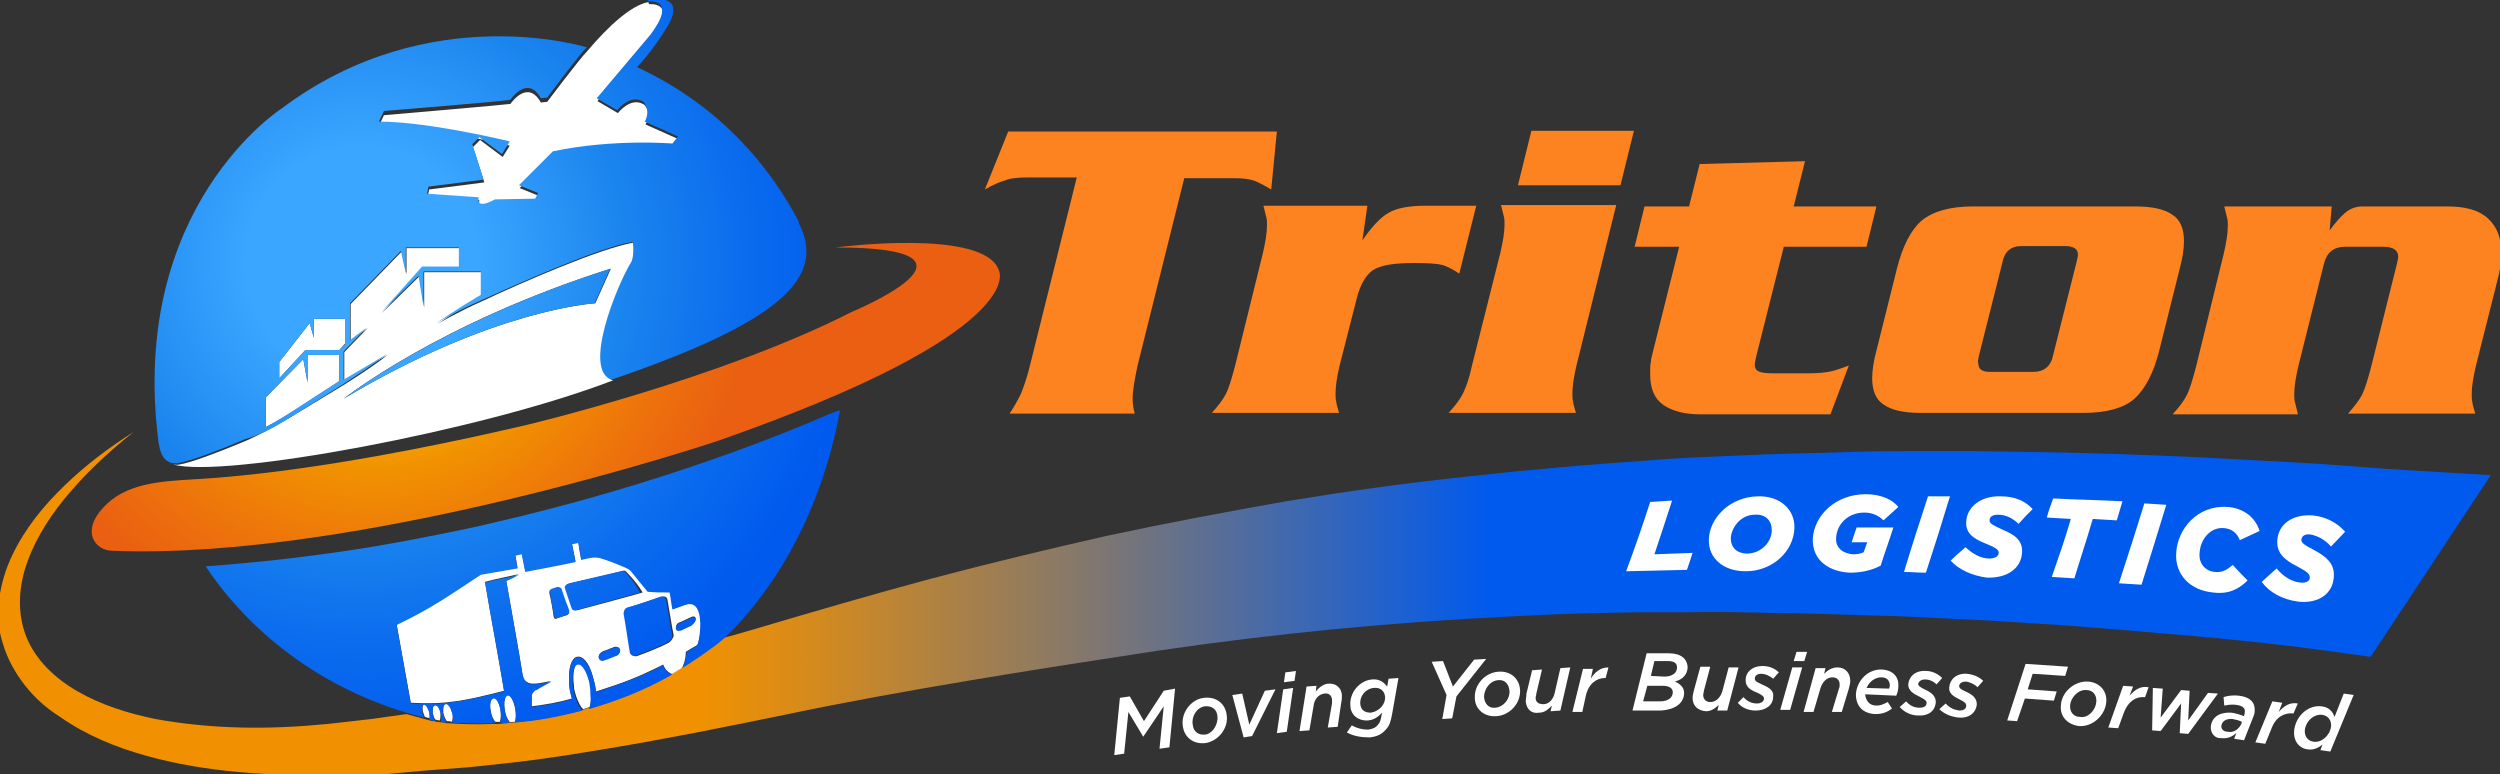 <?xml version="1.0" encoding="utf-8"?>
<!-- Generator: Adobe Illustrator 22.1.0, SVG Export Plug-In . SVG Version: 6.00 Build 0)  -->
<svg version="1.1" id="Layer_11" xmlns="http://www.w3.org/2000/svg" xmlns:xlink="http://www.w3.org/1999/xlink" x="0px" y="0px"
	 viewBox="0 0 353.6 109.5" style="enable-background:new 0 0 353.6 109.5;" xml:space="preserve">
<rect x="0" y="0" width="353.6" height="109.5" fill="#333333" stroke="none"/>
<style type="text/css">
	.st0{display:none;fill:#231F20;}
	.st1{fill:url(#SVGID_1_);}
	.st2{fill:#FD8320;}
	.st3{fill:#FFFFFF;}
	.st4{fill:url(#SVGID_2_);}
	.st5{fill:url(#SVGID_3_);}
	.st6{fill:url(#SVGID_4_);}
	.st7{fill:url(#SVGID_5_);}
	.st8{fill:url(#SVGID_6_);}
	.st9{fill:url(#SVGID_7_);}
	.st10{fill:url(#SVGID_8_);}
	.st11{fill:url(#SVGID_9_);}
	.st12{fill:url(#SVGID_10_);}
</style>
<rect x="-115.6" y="-99.3" class="st0" width="584.8" height="308"/>
<g id="_x32_-CLR-gradient_1_">
	<g>
		<g>
			<radialGradient id="SVGID_1_" cx="53.058" cy="37.153" r="54.053" gradientUnits="userSpaceOnUse">
				<stop  offset="0.234" style="stop-color:#FDCA01"/>
				<stop  offset="0.274" style="stop-color:#FBC201"/>
				<stop  offset="0.544" style="stop-color:#F19101"/>
				<stop  offset="0.809" style="stop-color:#ED710C"/>
				<stop  offset="1" style="stop-color:#EA5F12"/>
			</radialGradient>
			<path class="st1" d="M141.3,38.3c-1.9-6.1-23.1-3.3-23.1-3.3c24.3,0,2.3,9.1,2.3,9.1c-18.6,9.5-46,16-46,16
				c-24.4,5.7-39.6,7.3-47.2,7.7c-4.9,0.3-9.6,0.6-12.7,4c-3.2,3.4-1.1,6.1,1.3,6.1c35,1.4,85.5-15.5,85.5-15.5
				C145.8,46.9,141.3,38.3,141.3,38.3z"/>
		</g>
		<g>
			<path class="st2" d="M145.4,25.1h6.9l-6.6,26.5c-0.4,1.7-0.9,3.1-1.3,4.1c-0.5,1-1,1.9-1.6,2.8h17.7c-0.2-0.7-0.3-1.5-0.3-2.1
				c0-1.2,0.3-2.8,0.7-4.7l6.6-26.5h6.9c1.3,0,2.3,0.1,3.1,0.4c0.7,0.3,1.5,0.7,2.3,1.2l0.8-8.2h-38l-3.3,8.2
				c1.2-0.7,2.2-1.1,2.9-1.3C142.9,25.2,144,25.1,145.4,25.1z"/>
			<path class="st2" d="M174.7,51.7c-0.5,1.9-0.9,3.2-1.3,4c-0.4,0.8-1.1,1.7-2,2.7h18c-0.2-0.7-0.4-1.3-0.4-1.6
				c-0.1-0.3-0.1-0.7-0.1-1.2c0-1,0.2-2.3,0.6-4l2.4-9.4c0.5-2,1.3-3.3,2.3-4c1.1-0.7,3-1,5.8-1c2.1,0,3.4,0.1,4.1,0.3
				c0.6,0.2,1.4,0.6,2.3,1.2l2.4-9.6h-7.2c-2.2,0-4,0.3-5.2,1c-1.2,0.7-2.4,2-3.7,3.9l0.7-4.9h-14.7c0.2,0.7,0.3,1.3,0.4,1.6
				c0.1,0.3,0.1,0.7,0.1,1.2c0,1-0.2,2.3-0.6,4L174.7,51.7z"/>
			<path class="st2" d="M208.2,51.7c-0.4,1.9-0.9,3.2-1.3,4c-0.4,0.8-1.1,1.7-2,2.7h18c-0.2-0.7-0.4-1.3-0.4-1.6
				c-0.1-0.3-0.1-0.7-0.1-1.2c0-1,0.2-2.3,0.6-4l5.6-22.6h-16.3c0.2,0.7,0.3,1.3,0.4,1.6c0.1,0.3,0.1,0.7,0.1,1.2c0,1-0.2,2.3-0.6,4
				L208.2,51.7z"/>
			<polygon class="st2" points="231.1,18.5 216.6,18.5 214.7,26.2 229.2,26.2 			"/>
			<path class="st2" d="M233.9,49.3c-0.2,0.9-0.4,1.5-0.4,1.9c-0.1,0.4-0.1,0.9-0.1,1.7c0,2.1,0.6,3.5,1.9,4.4
				c1.2,0.8,2.9,1.3,5.1,1.3h18.5l2.6-6.9c-0.8,0.3-1.6,0.6-2.4,0.8c-0.9,0.2-1.9,0.3-3.2,0.3h-5.2c-1,0-1.7-0.1-2-0.3
				c-0.4-0.2-0.5-0.5-0.5-0.9c0-0.3,0.1-0.7,0.2-1.2l3.9-15.5h11.7l1.4-5.7h-11.7l1.6-6.4l-14.9,0.4l-1.5,6h-6.3l-1.4,5.7h6.3
				L233.9,49.3z"/>
			<path class="st2" d="M264.8,53.5c0,1.7,0.5,3,1.6,3.7c1.1,0.8,2.8,1.2,5.3,1.2h23c3.3,0,5.7-0.7,7.2-2c1.5-1.4,2.7-3.6,3.5-6.8
				l2.9-11.6c0.4-1.5,0.6-2.8,0.6-3.9c0-1.7-0.5-3-1.6-3.7c-1.1-0.8-2.8-1.2-5.3-1.2h-23c-3.2,0-5.6,0.7-7.2,2
				c-1.5,1.3-2.7,3.6-3.5,6.8l-2.9,11.6C265,51.1,264.8,52.4,264.8,53.5z M279.9,50.3l3.3-13.1c0.3-1.6,1.2-2.4,2.7-2.4h6.1
				c1.3,0,1.9,0.4,1.9,1.2c0,0.3-0.1,0.7-0.2,1.1l-3.3,13.1c-0.3,1.6-1.3,2.4-2.8,2.4h-6.1c-1.2,0-1.7-0.4-1.7-1.3
				C279.7,51.2,279.8,50.8,279.9,50.3z"/>
			<path class="st2" d="M325,58.5c-0.2-0.7-0.3-1.3-0.4-1.6c-0.1-0.3-0.1-0.7-0.1-1.2c0-1,0.2-2.3,0.6-4l3.6-14.4
				c0.4-1.6,1.4-2.4,3-2.4h5.4c1.4,0,2.1,0.5,2.1,1.4c0,0.3-0.1,0.6-0.2,1.1l-3.6,14.4c-0.5,1.9-0.9,3.2-1.3,4
				c-0.4,0.8-1.1,1.7-2,2.7h18c-0.2-0.7-0.4-1.3-0.4-1.6c-0.1-0.3-0.1-0.7-0.1-1.2c0-1,0.2-2.3,0.6-4l3-11.9
				c0.4-1.5,0.6-2.8,0.6-3.9c0-2.2-0.6-3.8-1.9-5c-1.3-1.2-3.2-1.7-5.8-1.7h-11.9c-1,0-1.8,0.3-2.5,0.9c-0.7,0.6-1.4,1.4-2.2,2.5
				l0.3-3.4h-15.2c0.2,0.7,0.3,1.3,0.4,1.6c0.1,0.3,0.1,0.7,0.1,1.2c0,1-0.2,2.3-0.6,4l-3.9,15.9c-0.5,1.9-0.9,3.2-1.3,4
				c-0.4,0.8-1.1,1.7-2,2.7H325z"/>
		</g>
		<g>
			<path class="st3" d="M158.4,98.7l1.4-0.2l2,3.5l2.8-4.3l1.6-0.3l-0.8,8.3l-1.4,0.2l0.6-6l-2.9,4.3l0,0l-2.1-3.5l-0.6,5.9
				l-1.4,0.2L158.4,98.7z"/>
			<path class="st3" d="M167.3,102.7c-0.3-1.8,1.1-3.8,3-4c1.7-0.2,3,0.8,3.2,2.4c0.3,1.8-1.1,3.7-3,4
				C168.8,105.3,167.5,104.3,167.3,102.7z M172.2,101.3c-0.1-1-0.8-1.5-1.8-1.4c-1.2,0.2-1.9,1.5-1.7,2.6c0.1,1,0.8,1.5,1.8,1.4
				C171.6,103.7,172.3,102.4,172.2,101.3z"/>
			<path class="st3" d="M174.3,98.3l1.4-0.2l1,4.4l2.2-4.8l1.5-0.2l-3.3,6.6l-1.2,0.2L174.3,98.3z"/>
			<path class="st3" d="M181.5,97.5l1.4-0.2l-0.9,6.2l-1.4,0.2L181.5,97.5z M181.8,95.1l1.5-0.2l-0.2,1.4l-1.5,0.2L181.8,95.1z"/>
			<path class="st3" d="M184.8,97.1l1.4-0.1l-0.1,0.8c0.4-0.5,1-1,1.7-1.1c1.1-0.1,1.9,0.5,2,1.6c0,0.3,0,0.7-0.1,1.1l-0.5,3.4
				l-1.4,0.1l0.6-3.4c0-0.2,0-0.4,0-0.6c-0.1-0.6-0.5-0.9-1.1-0.8c-0.8,0.1-1.4,0.8-1.5,1.7l-0.6,3.5l-1.4,0.1L184.8,97.1z"/>
			<path class="st3" d="M190.5,103.6l0.7-1c0.7,0.4,1.5,0.6,2.3,0.6c0.7-0.1,1.1-0.3,1.4-0.7c0.3-0.3,0.4-0.7,0.5-1.3l0.1-0.4
				c-0.6,0.6-1.1,1-2,1.1c-1.2,0.1-2.4-0.6-2.5-2c-0.2-2,1.4-3.7,3.1-3.8c1.1-0.1,1.7,0.5,2.1,1l0.2-1.1l1.4-0.1l-0.9,5.1
				c-0.2,1.1-0.4,1.7-0.9,2.2c-0.5,0.6-1.2,1-2.3,1.1C192.5,104.3,191.4,104.1,190.5,103.6z M195.9,98.5c-0.1-0.8-0.7-1.3-1.6-1.2
				c-1.1,0.1-2,1.1-1.9,2.3c0.1,0.9,0.7,1.2,1.5,1.2C195.1,100.6,196,99.6,195.9,98.5z"/>
			<path class="st3" d="M204.6,98.3l-2.1-4.7l1.6-0.1l1.4,3.6l3-3.8l1.7-0.1l-4.2,5.3l-0.6,3.1l-1.4,0.1L204.6,98.3z"/>
			<path class="st3" d="M208.6,98.7c-0.1-1.8,1.4-3.6,3.4-3.7c1.7-0.1,2.9,1,3,2.6c0.1,1.8-1.4,3.6-3.4,3.7
				C209.8,101.4,208.6,100.2,208.6,98.7z M213.5,97.7c-0.1-1-0.7-1.6-1.6-1.5c-1.2,0.1-2,1.3-2,2.4c0.1,1,0.7,1.6,1.6,1.5
				C212.7,100,213.6,98.8,213.5,97.7z"/>
			<path class="st3" d="M215.8,99.2c0-0.3,0.1-0.7,0.1-1.1l0.8-3.3l1.4-0.1l-0.8,3.4c0,0.2-0.1,0.4-0.1,0.6c0,0.6,0.4,0.9,1.1,0.9
				c0.8,0,1.4-0.7,1.6-1.6l0.8-3.5l1.4-0.1l-1.4,6.1l-1.4,0.1l0.2-0.8c-0.5,0.5-1,1-1.8,1C216.6,101,215.9,100.3,215.8,99.2z"/>
			<path class="st3" d="M223.9,94.6l1.4,0l-0.3,1.4c0.6-1,1.4-1.6,2.5-1.6l-0.4,1.5l-0.1,0c-1.2,0-2.3,0.8-2.7,2.5l-0.5,2.3l-1.4,0
				L223.9,94.6z"/>
			<path class="st3" d="M232.9,92.4l3.1,0c1.8,0,2.6,0.8,2.7,1.9c0,1.1-0.7,1.8-1.8,2.1c0.7,0.3,1.3,0.8,1.3,1.6
				c0,1.4-1.2,2.4-3.4,2.5l-3.9,0L232.9,92.4z M234.8,99.2c1.1,0,1.8-0.5,1.8-1.3c0-0.6-0.6-0.9-1.4-0.9l-2.2,0l-0.6,2.2L234.8,99.2
				z M235.4,95.7c1.1,0,1.8-0.5,1.8-1.3c0-0.6-0.4-0.9-1.3-0.9l-1.9,0l-0.5,2.1L235.4,95.7z"/>
			<path class="st3" d="M239.4,98.7c0-0.3,0.1-0.7,0.2-1.1l0.9-3.3l1.4,0l-0.9,3.4c0,0.2-0.1,0.4-0.1,0.6c0,0.6,0.4,1,1,1
				c0.8,0,1.4-0.6,1.7-1.5l0.9-3.4l1.4,0l-1.6,6.1l-1.4,0l0.2-0.8c-0.5,0.5-1.1,0.9-1.8,0.9C240.1,100.5,239.4,99.8,239.4,98.7z"/>
			<path class="st3" d="M245.8,99.4l0.8-0.8c0.6,0.7,1.3,0.9,1.9,0.9c0.6,0,1-0.3,1-0.7c0-0.3-0.3-0.5-0.9-0.8
				c-1-0.4-1.7-0.8-1.7-1.8c0-1.1,0.9-2,2.4-2c1,0,1.8,0.4,2.3,0.9l-0.8,0.9c-0.5-0.4-1.1-0.7-1.7-0.7c-0.6,0-0.9,0.3-0.9,0.7
				c0,0.3,0.3,0.5,1,0.8c0.9,0.4,1.7,0.8,1.6,1.7c0,1.3-1.1,2-2.5,2C247.5,100.5,246.4,100.2,245.8,99.4z"/>
			<path class="st3" d="M253.5,94.4l1.4,0l-1.7,6l-1.4,0L253.5,94.4z M254.1,92.2l1.5,0l-0.4,1.3l-1.5,0L254.1,92.2z"/>
			<path class="st3" d="M256.8,94.5l1.4,0l-0.2,0.8c0.5-0.5,1.1-0.9,1.9-0.9c1.1,0,1.8,0.8,1.8,1.9c0,0.3-0.1,0.7-0.2,1.1l-1,3.3
				l-1.4,0l1-3.3c0.1-0.2,0.1-0.4,0.1-0.6c0-0.6-0.4-1-1-1c-0.8,0-1.4,0.6-1.7,1.5l-1,3.4l-1.4,0L256.8,94.5z"/>
			<path class="st3" d="M265.4,99.8c0.6,0,1-0.2,1.6-0.5l0.6,0.9c-0.6,0.5-1.3,0.8-2.4,0.8c-1.7-0.1-2.7-1.1-2.7-2.8
				c0.1-1.8,1.6-3.6,3.7-3.5c1.6,0.1,2.4,1.1,2.3,2.4c0,0.4-0.1,0.9-0.3,1.3l-4.4-0.2C263.9,99.1,264.4,99.8,265.4,99.8z
				 M267.2,97.4c0-0.1,0.1-0.3,0.1-0.4c0-0.6-0.3-1.2-1.2-1.2c-0.9,0-1.7,0.6-2.1,1.5L267.2,97.4z"/>
			<path class="st3" d="M268.7,100l0.9-0.8c0.6,0.7,1.3,0.9,1.9,0.9c0.6,0,1-0.2,1-0.7c0-0.3-0.3-0.5-0.9-0.8
				c-1-0.5-1.7-0.9-1.7-1.8c0.1-1.1,1-2,2.5-1.9c1,0,1.8,0.5,2.3,1l-0.8,0.9c-0.5-0.5-1.1-0.7-1.6-0.7c-0.6,0-0.9,0.3-1,0.6
				c0,0.3,0.3,0.5,0.9,0.8c0.9,0.4,1.6,0.9,1.6,1.8c-0.1,1.3-1.1,2-2.5,1.9C270.4,101.2,269.4,100.8,268.7,100z"/>
			<path class="st3" d="M274.3,100.3l0.9-0.8c0.6,0.7,1.3,0.9,1.9,1c0.6,0,1-0.2,1-0.7c0-0.3-0.2-0.5-0.8-0.8
				c-1-0.5-1.7-0.9-1.6-1.8c0.1-1.1,1-2,2.5-1.9c1,0.1,1.8,0.5,2.3,1l-0.8,0.9c-0.5-0.5-1.1-0.7-1.6-0.8c-0.6,0-0.9,0.2-1,0.6
				c0,0.3,0.2,0.5,0.9,0.8c0.9,0.4,1.6,0.9,1.6,1.8c-0.1,1.3-1.2,2-2.5,1.9C276,101.4,275,101,274.3,100.3z"/>
			<path class="st3" d="M286.5,93.9l6,0.4l-0.4,1.3l-4.6-0.3l-0.7,2.2l4.1,0.3l-0.4,1.3l-4.1-0.3l-1.1,3.2l-1.4-0.1L286.5,93.9z"/>
			<path class="st3" d="M291.5,99.7c0.1-1.8,1.9-3.4,3.8-3.3c1.7,0.1,2.8,1.4,2.6,3c-0.2,1.8-1.9,3.4-3.8,3.3
				C292.4,102.5,291.3,101.3,291.5,99.7z M296.5,99.3c0.1-1-0.5-1.7-1.4-1.7c-1.2-0.1-2.2,1.1-2.3,2.1c-0.1,1,0.5,1.7,1.4,1.7
				C295.4,101.6,296.4,100.4,296.5,99.3z"/>
			<path class="st3" d="M300.3,97l1.4,0.1l-0.5,1.3c0.8-0.9,1.6-1.4,2.7-1.2l-0.5,1.4l-0.1,0c-1.2-0.1-2.3,0.6-2.9,2.2l-0.8,2.2
				l-1.4-0.1L300.3,97z"/>
			<path class="st3" d="M304.5,97.3l1.4,0.1l-0.3,4.1l2.9-3.9l1.2,0.1l-0.2,4.2l2.8-3.9l1.4,0.1l-4.2,5.7l-1.2-0.1l0.2-4.2l-2.9,3.9
				l-1.2-0.1L304.5,97.3z"/>
			<path class="st3" d="M312.7,102.7c0.2-1.4,1.4-2,2.9-1.9c0.7,0.1,1.3,0.3,1.8,0.5l0-0.1c0.1-0.2,0.1-0.3,0.1-0.5
				c0.1-0.5-0.3-0.9-1.2-1c-0.6-0.1-1.2,0-1.7,0.1l-0.1-1.2c0.6-0.2,1.4-0.3,2.2-0.2c1.6,0.2,2.3,1,2.2,2.2c0,0.3-0.1,0.6-0.2,0.8
				l-1.3,3.3l-1.4-0.2l0.3-0.8c-0.6,0.5-1.2,0.8-2.1,0.7C313.3,104.5,312.6,103.7,312.7,102.7z M317,102.4l0.1-0.3
				c-0.4-0.2-0.8-0.3-1.3-0.4c-0.9-0.1-1.5,0.3-1.6,0.9c-0.1,0.5,0.3,0.9,0.9,0.9C315.9,103.7,316.7,103.1,317,102.4z"/>
			<path class="st3" d="M321.4,99.2l1.4,0.2l-0.5,1.3c0.8-0.9,1.6-1.4,2.7-1.2l-0.6,1.4l-0.1,0c-1.2-0.1-2.4,0.5-3,2.1l-0.9,2.2
				l-1.4-0.2L321.4,99.2z"/>
			<path class="st3" d="M324.5,103.2c0.3-2.1,2.1-3.5,3.8-3.3c1.1,0.1,1.6,0.7,1.9,1.5l1.3-3.3l1.4,0.2l-3.3,8l-1.4-0.2l0.3-0.8
				c-0.6,0.5-1.3,0.8-2,0.7C325.2,105.9,324.3,104.8,324.5,103.2z M329.7,102.8c0.1-0.9-0.4-1.6-1.3-1.7c-1.1-0.1-2.2,0.8-2.4,2.1
				c-0.1,0.9,0.4,1.6,1.2,1.7C328.3,105.1,329.5,104.1,329.7,102.8z"/>
		</g>
		<g>
			<linearGradient id="SVGID_2_" gradientUnits="userSpaceOnUse" x1="0" y1="85.218" x2="352.38" y2="85.218">
				<stop  offset="0.281" style="stop-color:#F19101"/>
				<stop  offset="0.327" style="stop-color:#D48A1E"/>
				<stop  offset="0.428" style="stop-color:#897967"/>
				<stop  offset="0.575" style="stop-color:#135EDB"/>
				<stop  offset="0.599" style="stop-color:#005AEE"/>
			</linearGradient>
			<path class="st4" d="M337.3,66.3c-4.3-0.3-8.6-0.7-12.9-0.9l-12.9-0.7c-8.6-0.4-17.2-0.7-25.9-0.8l-6.5-0.1l-6.5,0
				c-4.3,0-8.6,0-13,0.2c-4.3,0.1-8.6,0.2-13,0.4c-4.3,0.2-8.6,0.3-13,0.7c-4.3,0.3-8.6,0.6-13,1l-6.5,0.6l-6.5,0.7
				c-8.6,0.9-17.2,2.1-25.7,3.5c-8.5,1.5-17,3.1-25.4,4.9c-8.4,1.9-16.7,3.9-25,6.1c-8.2,2.2-16.4,4.6-24.5,7c-1.7,0.5-3.4,1-5,1.4
				c-0.7,0.6-1.1,0.9-1.1,0.9c-1.6,1.2-3.2,2.3-4.8,3.3c-0.4,0.3-0.9,0.5-1.3,0.8c-4,2.3-8,3.9-11.8,4.9c-0.3,0.1-0.6,0.2-0.9,0.3
				c-3.5,0.9-6.7,1.4-9.6,1.7c-0.3,0-0.5,0-0.8,0.1c-0.5,0-1,0.1-1.4,0.1c-0.2,0-0.4,0-0.6,0c-2.5,0.1-4.7,0-6.2-0.1
				c-0.2,0-0.5,0-0.7-0.1c-0.4,0-0.7-0.1-0.9-0.1c-0.2,0-0.4-0.1-0.6-0.1c-0.3,0-0.5-0.1-0.5-0.1c-0.1,0-0.2-0.1-0.4-0.1
				c-0.2-0.1-0.5-0.1-0.7-0.2c-0.8-0.2-1.5-0.4-2.2-0.6l-5,0.7l-6.2,0.7c-4.1,0.4-8.2,0.6-12.3,0.5c-4.1-0.1-8.1-0.5-12-1.2
				c-3.9-0.8-7.7-2-11-3.9c-3.3-1.9-6-4.5-7.3-7.8c-1.3-3.3-1.1-7.1,0.2-10.6c1.3-3.6,3.5-6.9,6.1-9.9c2.6-3,5.6-5.8,8.9-8.4
				c-3.5,2.2-6.8,4.7-9.8,7.6c-3,2.9-5.6,6.1-7.4,9.9c-0.9,1.9-1.5,3.9-1.8,6c-0.3,2.1-0.2,4.3,0.5,6.4c0.6,2.1,1.7,4.1,3.1,5.9
				c1.4,1.8,3.1,3.3,5,4.5c3.7,2.6,7.9,4.3,12.2,5.5c4.3,1.2,8.7,1.9,13.1,2.3c4.4,0.4,8.8,0.5,13.1,0.5l6.5-0.1L60,109l6.5-0.5
				l6.5-0.7c4.3-0.5,8.6-1.2,12.8-1.9c8.5-1.4,16.9-3.1,25.2-4.8c16.6-3.5,36.6-6.6,53-9.1c16.4-2.4,32.9-4,49.5-4.8l6.2-0.3
				l6.2-0.2c2.1,0,4.1-0.1,6.2-0.1l6.2,0c4.1-0.1,8.3,0,12.5,0.1c4.1,0,8.3,0.2,12.5,0.3c2.1,0.1,4.2,0.1,6.2,0.2l6.2,0.3l6.2,0.3
				l6.2,0.4c8.3,0.5,16.6,1.3,24.9,2c10.1,1,13,1.4,22.3,2.7l17-25.7C348.3,67,345.9,66.8,337.3,66.3z"/>
		</g>
	</g>
	<g id="modes_fill">
		<path class="st3" d="M62.1,100.1c-0.2-0.3-0.3-0.5-0.5-0.5c-0.2,0-0.4,0.3-0.4,0.7c0,0.2,0,0.3,0,0.5c0.1,0.4,0.2,0.8,0.4,1
			c0.2,0,0.4,0.1,0.6,0.1c0.1-0.2,0.1-0.6,0.1-1C62.3,100.6,62.2,100.3,62.1,100.1z"/>
		<path class="st3" d="M63.6,99.8c-0.2-0.3-0.3-0.4-0.5-0.4c-0.2,0-0.3,0.2-0.4,0.6c0,0.2,0,0.5,0,0.8c0.1,0.5,0.3,0.9,0.5,1.2
			c0.2,0,0.5,0,0.7,0.1c0.1-0.2,0.2-0.7,0.1-1.2C63.8,100.5,63.7,100.1,63.6,99.8z"/>
		<path class="st3" d="M70.8,100.4c-0.2-1-0.6-1.8-1-1.8s-0.6,0.9-0.4,1.9c0.1,0.7,0.4,1.4,0.7,1.6c0.2,0,0.4,0,0.6,0
			C70.8,101.8,70.9,101.2,70.8,100.4z"/>
		<path class="st3" d="M83.5,96.8c-0.1-0.5-0.2-0.9-0.3-1.3c-0.4-1.1-0.9-1.8-1.4-1.7c-0.5,0.1-0.7,1-0.7,2.2c0,0.4,0.1,0.9,0.1,1.4
			c0.1,0.4,0.2,0.8,0.3,1.1c0.3,0.8,0.6,1.5,1,1.8c0.6-0.2,0.9-0.3,0.9-0.3c0.2-0.5,0.3-1.2,0.2-2.1C83.6,97.6,83.6,97.2,83.5,96.8z
			"/>
		<path class="st3" d="M71.8,98.3c-0.4,0-0.6,1-0.4,2.1c0.1,0.8,0.4,1.4,0.7,1.7c-0.4,0-0.9,0.1-1.3,0.1c0.8,0,1.2-0.1,2-0.1
			c0.2-0.4,0.2-1,0.1-1.8C72.7,99.1,72.2,98.2,71.8,98.3z"/>
		<path class="st3" d="M60.7,100.4c-0.2-0.4-0.4-0.8-0.6-0.8c-0.3,0-0.4,0.4-0.3,0.9c0,0,0,0.1,0,0.1c0.1,0.3,0.2,0.6,0.3,0.8
			c0.2,0.1,0.5,0.1,0.7,0.2c0.1-0.2,0.1-0.5,0-0.8C60.8,100.6,60.7,100.5,60.7,100.4z"/>
		<path class="st3" d="M99.1,87.4c-0.2-1.7-0.9-2.3-2.2-1.9c-1.3,0.5-1.7,0.6-1.7,0.6c-0.2-0.9-0.2-1.4-0.4-2.4
			c-1.2,0-1.8-0.1-3.1-0.1c0,0-1.9-2.3-2.2-2.7C89.1,80.5,89,80.4,88,80c-1-0.4-2.5-1-3.3-1.2c-0.8-0.2-1.1,0-1.6,0.1
			c-0.1,0-0.4,0.1-0.9,0.2c-0.2-1-0.3-1.5-0.4-2.4c-0.3,0.1-0.5,0.1-0.9,0.2c0.2,1,0.3,1.5,0.5,2.5c-2.3,0.5-6.1,1.2-6.1,1.2l-1,0.2
			c-0.1-0.8-0.3-1.5-0.5-2.5c-0.3,0.1-0.5,0.1-0.9,0.2c0.1,0.7,0.2,1.2,0.3,1.8c-1.7,0.3-3.6,0.6-5.2,0.9c-4.7,3.1-7.1,4.8-11.9,7.1
			c0.8,4.4,1.2,6.7,2,11.1c5.2,0.3,8.1-0.4,13.2-1.7c-1-6-1.7-9.5-2.7-15.4c1.4-0.4,3.5-0.8,4.8-1.1c0,0,0,0,0,0
			c-0.7,0.3-1.1,0.5-1.8,0.9c0,0,2.1,11.8,2.2,12.6c0.1,0.9,0.1,1.4,0.8,1.8c0.7,0.5,2.8-0.1,3.4-0.2c-0.1,0-1.7,0.9-2.1,1.2
			c0,0,0,0-0.1,0c-0.3,0.2-0.6,0.5-0.6,1c0,0.5,0,1.4,0,1.4c2.3-0.3,3.5-0.5,5.7-1.1c-0.1-0.4-0.2-0.8-0.3-1.2
			c-0.1-0.4-0.1-0.9-0.1-1.3c-0.1-1.8,0.3-3.2,1.1-3.4c0.8-0.2,1.7,0.8,2.2,2.6c0.1,0.4,0.2,0.7,0.3,1.1c0.1,0.4,0.1,0.8,0.2,1.2
			c4.1-1.3,5.9-2,9.5-3.8c0.3,0.8,0.8,1.2,1.3,1.3c0.6-0.4,1.3-0.8,1.3-0.8c0.4-0.6,0.6-1.4,0.6-2.3c0.6-0.4,1-0.6,1.5-0.9
			c0,0,0.1-0.1,0.1-0.1C98.8,91.1,99.3,89.1,99.1,87.4z M80.2,87c-0.3,0.1-1.3,0.4-1.5,0.5s-0.3,0-0.4-0.3c0-0.3-0.5-3.1-0.6-3.3
			c0-0.2,0-0.4,0.2-0.5c0.2-0.1,0.7-0.3,0.9-0.3c0.2-0.1,0.3,0,0.4,0.3c0.1,0.3,1,2.9,1.1,3.1C80.4,86.5,80.5,86.9,80.2,87z
			 M81.7,86.3c-0.4,0.1-0.6,0-0.7-0.4c-0.1-0.4-0.9-2.5-0.9-2.7c-0.1-0.3,0.2-0.6,0.6-0.7c0.4-0.1,7.7-1.8,7.7-1.8s1.5,1.4,2.5,3.1
			C90.7,83.9,82.1,86.2,81.7,86.3z M87.1,92.7c-0.6,0.2-1,0.3-1.6,0.6c-0.4,0.1-0.8,0-0.8-0.3c-0.1-0.3,0.2-0.7,0.6-0.9
			c0.7-0.2,1-0.4,1.6-0.6c0.4-0.1,0.7,0.1,0.8,0.4C87.8,92.2,87.5,92.6,87.1,92.7z M94.6,90.9c-0.4,0.2-0.6,0.3-1,0.5
			c-1.4,0.6-2.1,0.9-3.5,1.4c-0.4,0.1-0.7-0.1-0.8-0.4c-0.4-2.3-0.6-3.4-0.9-5.6c-0.1-0.4,0.2-0.7,0.6-0.9c1.9-0.6,2.8-0.9,4.6-1.5
			c0.4-0.1,0.7,0,0.8,0.4c0.3,1.6,0.4,2.5,0.7,4.1c0.1,0.4,0.1,0.6,0.2,1C95.2,90.3,94.9,90.7,94.6,90.9z M97.8,88.4
			c-0.6,0.3-0.9,0.4-1.5,0.7c0,0-0.1,0-0.1,0c-0.3,0.1-0.6,0-0.6-0.3c0,0,0-0.1,0-0.1c0-0.3,0.2-0.6,0.6-0.7
			c0.6-0.3,0.9-0.4,1.5-0.7c0.4-0.2,0.7-0.1,0.7,0.2C98.4,87.9,98.1,88.2,97.8,88.4z"/>
		<path class="st3" d="M71.1,22.2l-3.2-2.4l-1,1l1.6,5l-7.8,1l-0.2,1l7.3,0.5c-0.4,1.9,2.3,0.3,2.3,0.3l5.7-0.1l0.4-0.8l-2.7-1.1
			l4.8-4.8c8.6-1.8,16.9-1.1,16.9-1.1l0.8-1l-4.7-2.1c1-1.8-0.2-2.8-0.2-2.8c-1.9-1.2-3.7,1.2-3.7,1.2l-2.9-1.7l7.6-9
			c3.9-5.2-0.3-4.7-0.3-4.7l-0.1-0.3c-2.3,0.4-5.5,3.2-8.7,7c-1,1-5.6,7.1-5.6,7.1l-0.9,0.1c-1.9-3.4-4.3,0.2-4.3,0.2
			c-0.5,0.1-17.9,1.6-17.9,1.6l-0.7,1.5c7.1,0,18.5,2.8,18.5,2.8L71.1,22.2z"/>
		<path class="st3" d="M48,50.2h-4.5v3.9l-0.6-3.3l-5.3,5.4v4.2c3-1.5,5.9-3.6,10.4-6.5V50.2z"/>
		<polygon class="st3" points="48,49.5 48.8,48.6 48.8,45.1 44.4,45.1 44.4,47.8 43.8,45.7 39.5,51.2 39.5,53.5 43.2,49.5 		"/>
		<path class="st3" d="M24.1,65.6c0,0,0.1,0,0.1,0C24.1,65.7,24.1,65.6,24.1,65.6L24.1,65.6z"/>
		<path class="st3" d="M89.4,37.3c0.5-0.9,0.3-3,0.3-3c-4.8,0.8-16.2,5.8-21.5,8.3c-3.4,1.5-6.3,3.2-6.3,3.2s2.6-1.8,6.3-4v-3.3H60
			v5l-0.7-4.4l-5.3,5.2l5.8-6.5l5.2,0v-2.7h-7.5v3.7l-0.7-3.2l-7.2,7.4v5.2l2.4-1.8l-3.3,3.4v4l6.1-3.6c0,0-1.2,1.1-6.1,4.2L41.1,59
			c-2.4,1.4-4.6,2.6-6.2,3.3c-4.3,1.8-7.8,3.1-9.5,3.4c-0.4,0.1-0.7,0-0.9,0C31.5,67.7,68,61,86.7,53.8
			C82.5,52.3,87.4,40.6,89.4,37.3z M48.6,56.4c0,0,13.4-10.7,37.8-18.4l-2.2,4.9C84.1,42.9,69.8,43.7,48.6,56.4z"/>
	</g>
	<g>
		<radialGradient id="SVGID_3_" cx="51.192" cy="37.145" r="69.682" gradientUnits="userSpaceOnUse">
			<stop  offset="0.234" style="stop-color:#3BA6FF"/>
			<stop  offset="0.544" style="stop-color:#1A84EE"/>
			<stop  offset="0.779" style="stop-color:#0B6CEE"/>
			<stop  offset="1" style="stop-color:#005AEE"/>
		</radialGradient>
		<path class="st5" d="M98.4,87.6c0-0.3-0.4-0.3-0.7-0.2c-0.6,0.3-0.9,0.4-1.5,0.7c-0.3,0.1-0.6,0.5-0.6,0.7c0,0,0,0.1,0,0.1
			c0,0.3,0.3,0.4,0.6,0.3c0,0,0.1,0,0.1,0c0.6-0.3,0.9-0.4,1.5-0.7C98.1,88.2,98.4,87.9,98.4,87.6z"/>
		<radialGradient id="SVGID_4_" cx="51.192" cy="37.145" r="69.682" gradientUnits="userSpaceOnUse">
			<stop  offset="0.234" style="stop-color:#3BA6FF"/>
			<stop  offset="0.544" style="stop-color:#1A84EE"/>
			<stop  offset="0.779" style="stop-color:#0B6CEE"/>
			<stop  offset="1" style="stop-color:#005AEE"/>
		</radialGradient>
		<path class="st6" d="M117.2,58.6C112.2,60.8,94,68.4,69.5,74c-3.2,0.8-10.8,2.3-16,3.2c-7.8,1.3-16,2.3-24.4,2.9
			c2.8,4.3,11.5,15.7,28.7,20.8c0.7,0.2,1.5,0.4,2.2,0.6c-0.1-0.2-0.2-0.5-0.3-0.8c0-0.1,0-0.1,0-0.1c-0.1-0.6,0.1-1,0.3-0.9
			c0.2,0,0.4,0.3,0.6,0.8c0.1,0.1,0.1,0.3,0.1,0.5c0.1,0.4,0,0.6,0,0.8c0.1,0,0.2,0.1,0.4,0.1c0,0,0.2,0,0.5,0.1
			c-0.2-0.2-0.3-0.6-0.4-1c0-0.2,0-0.4,0-0.5c0-0.4,0.1-0.7,0.4-0.7c0.2,0,0.4,0.2,0.5,0.5c0.1,0.2,0.2,0.5,0.3,0.8
			c0.1,0.4,0,0.8-0.1,1c0.3,0,0.6,0.1,0.9,0.1c-0.2-0.3-0.4-0.7-0.5-1.2c-0.1-0.3-0.1-0.6,0-0.8c0-0.4,0.2-0.6,0.4-0.6
			c0.2,0,0.3,0.2,0.5,0.4c0.2,0.3,0.3,0.6,0.4,1c0.1,0.5,0.1,0.9-0.1,1.2c1.5,0.1,3.7,0.2,6.2,0.1c-0.3-0.3-0.6-0.9-0.7-1.6
			c-0.2-1,0-1.8,0.4-1.9s0.9,0.8,1,1.8c0.1,0.8,0.1,1.4-0.1,1.7c0.5,0,0.9-0.1,1.4-0.1c-0.3-0.3-0.6-0.9-0.7-1.7
			c-0.2-1.1,0-2,0.4-2.1s0.9,0.8,1.1,2c0.1,0.8,0.1,1.4-0.1,1.8c2.9-0.2,6.2-0.8,9.6-1.7c-0.4-0.3-0.7-0.9-1-1.8
			c-0.1-0.3-0.2-0.7-0.3-1.1c-0.1-0.5-0.1-1-0.1-1.4c0-1.2,0.2-2.1,0.7-2.2c0.5-0.1,1,0.6,1.4,1.7c0.1,0.4,0.3,0.8,0.3,1.3
			c0.1,0.4,0.1,0.8,0.1,1.2c0.1,0.9,0,1.7-0.2,2.1c3.8-1.1,7.8-2.6,11.8-4.9c-0.5-0.1-1-0.6-1.3-1.3c-3.6,1.8-5.4,2.4-9.5,3.8
			c0-0.4-0.1-0.8-0.2-1.2c-0.1-0.4-0.2-0.8-0.3-1.1c-0.5-1.7-1.4-2.8-2.2-2.6c-0.8,0.2-1.2,1.6-1.1,3.4c0,0.4,0.1,0.8,0.1,1.3
			c0.1,0.4,0.2,0.8,0.3,1.2c-2.3,0.6-3.4,0.8-5.7,1.1c0,0,0-0.9,0-1.4c0-0.5,0.3-0.8,0.6-1c0,0,0,0,0.1,0c0.4-0.3,2-1.1,2.1-1.2
			c-0.5,0.1-2.7,0.7-3.4,0.2c-0.6-0.4-0.6-1-0.8-1.8c-0.1-0.8-2.2-12.6-2.2-12.6c0.7-0.3,1.1-0.5,1.8-0.9c0,0,0,0,0,0
			c-1.2,0.3-3.4,0.7-4.8,1.1c1,5.9,1.7,9.4,2.7,15.4c-5.1,1.2-8,2-13.2,1.7c-0.8-4.3-1.2-6.6-2-11.1c4.8-2.3,7.2-4,11.9-7.1
			c1.7-0.3,3.5-0.6,5.2-0.9c-0.1-0.6-0.2-1.1-0.3-1.8c0.3-0.1,0.5-0.1,0.9-0.2c0.2,1,0.3,1.7,0.5,2.5l1-0.2c0,0,3.8-0.7,6.1-1.2
			c-0.2-1-0.3-1.5-0.5-2.5c0.3-0.1,0.5-0.1,0.9-0.2c0.2,1,0.3,1.5,0.4,2.4c0.5-0.1,0.8-0.2,0.9-0.2c0.5-0.1,0.8-0.2,1.6-0.1
			c0.8,0.2,2.4,0.8,3.3,1.2c1,0.4,1.1,0.5,1.4,0.9c0.3,0.4,2.2,2.7,2.2,2.7c1.2,0.1,1.8,0.1,3.1,0.1c0.2,0.9,0.2,1.4,0.4,2.4
			c0,0,0.4-0.1,1.7-0.6c1.3-0.5,2,0.2,2.2,1.9c0.2,1.7-0.3,3.7-0.3,3.7c-0.1,0-0.1,0.1-0.1,0.1c-0.6,0.4-0.9,0.6-1.5,0.9
			c0,0.9-0.3,1.7-0.6,2.3c1.6-1,3.2-2.1,4.8-3.3c0,0,0.4-0.3,1.1-0.9c3.2-3,12.9-13.2,16.4-32.2C118.7,58,118.2,58.2,117.2,58.6z"/>
		<radialGradient id="SVGID_5_" cx="51.192" cy="37.145" r="69.682" gradientUnits="userSpaceOnUse">
			<stop  offset="0.234" style="stop-color:#3BA6FF"/>
			<stop  offset="0.544" style="stop-color:#1A84EE"/>
			<stop  offset="0.779" style="stop-color:#0B6CEE"/>
			<stop  offset="1" style="stop-color:#005AEE"/>
		</radialGradient>
		<path class="st7" d="M84.1,42.9l2.2-4.9C62,45.8,48.6,56.4,48.6,56.4C69.8,43.7,84.1,42.9,84.1,42.9z"/>
		<radialGradient id="SVGID_6_" cx="51.192" cy="37.145" r="69.682" gradientUnits="userSpaceOnUse">
			<stop  offset="0.234" style="stop-color:#3BA6FF"/>
			<stop  offset="0.544" style="stop-color:#1A84EE"/>
			<stop  offset="0.779" style="stop-color:#0B6CEE"/>
			<stop  offset="1" style="stop-color:#005AEE"/>
		</radialGradient>
		<path class="st8" d="M41.1,59l7.5-4.7c4.8-3.1,6.1-4.2,6.1-4.2l-6.1,3.6v-4l3.3-3.4l-2.4,1.8v-5.2l7.2-7.4l0.7,3.2v-3.7h7.5v2.7
			l-5.2,0l-5.8,6.5l5.3-5.2l0.7,4.4v-5h8.1v3.3c-3.7,2.2-6.3,4-6.3,4s2.9-1.7,6.3-3.2c5.3-2.4,16.7-7.5,21.5-8.3c0,0,0.3,2.1-0.3,3
			c-2,3.3-6.8,15.1-2.7,16.5c23.4-8,30.2-14.2,26.7-21.7c-0.1-0.2-0.2-0.3-0.2-0.5c0-0.1-0.1-0.2-0.1-0.3
			c-3.9-7.4-10.9-16.2-22.8-21.7c0,0,2.3-2.4,4.2-5.6c0,0,3.3-4.7-2.5-4c-0.1,0-0.1,0-0.2,0l0,0l0.1,0.3c0,0,4.2-0.5,0.3,4.7l-7.6,9
			l2.9,1.7c0,0,1.8-2.4,3.7-1.2c0,0,1.1,1.1,0.2,2.8l4.7,2.1l-0.8,1c0,0-8.3-0.7-16.9,1.1l-4.8,4.8l2.7,1.1l-0.4,0.8l-5.7,0.1
			c0,0-2.7,1.6-2.3-0.3l-7.3-0.5l0.2-1l7.8-1l-1.6-5l1-1l3.2,2.4l1.1-1.8c0,0-11.4-2.8-18.5-2.8l0.7-1.5c0,0,17.4-1.4,17.9-1.6
			c0,0,2.4-3.6,4.3-0.2l0.9-0.1c0,0,4.6-6.2,5.6-7.1c0,0-22.3-7-43.1,8.6c0,0-21.7,13.8-17.5,47.1c0,0.2,0.1,0.4,0.1,0.6
			c0.3,1.7,1.1,2.7,2.7,2.5c1.7-0.3,5.3-1.6,9.5-3.4C36.6,61.6,38.8,60.5,41.1,59z M39.5,51.2l4.3-5.5l0.6,2.1v-2.7h4.4v3.6L48,49.5
			h-4.8l-3.7,4V51.2z M37.6,56.2l5.3-5.4l0.6,3.3v-3.9H48v3.7c-4.5,2.8-7.4,4.9-10.4,6.5V56.2z"/>
		<radialGradient id="SVGID_7_" cx="51.192" cy="37.145" r="69.682" gradientUnits="userSpaceOnUse">
			<stop  offset="0.234" style="stop-color:#3BA6FF"/>
			<stop  offset="0.544" style="stop-color:#1A84EE"/>
			<stop  offset="0.779" style="stop-color:#0B6CEE"/>
			<stop  offset="1" style="stop-color:#005AEE"/>
		</radialGradient>
		<path class="st9" d="M90,92.7c1.4-0.5,2.1-0.8,3.5-1.4c0.4-0.2,0.6-0.3,1-0.5c0.4-0.2,0.6-0.6,0.6-0.9c-0.1-0.4-0.1-0.6-0.2-1
			c-0.3-1.7-0.4-2.5-0.7-4.1c-0.1-0.3-0.4-0.5-0.8-0.4c-1.8,0.6-2.7,1-4.6,1.5c-0.4,0.1-0.6,0.5-0.6,0.9c0.4,2.2,0.5,3.3,0.9,5.6
			C89.3,92.7,89.6,92.9,90,92.7z"/>
		<radialGradient id="SVGID_8_" cx="51.192" cy="37.145" r="69.682" gradientUnits="userSpaceOnUse">
			<stop  offset="0.234" style="stop-color:#3BA6FF"/>
			<stop  offset="0.544" style="stop-color:#1A84EE"/>
			<stop  offset="0.779" style="stop-color:#0B6CEE"/>
			<stop  offset="1" style="stop-color:#005AEE"/>
		</radialGradient>
		<path class="st10" d="M78.9,83c-0.2,0.1-0.6,0.2-0.9,0.3c-0.2,0.1-0.3,0.3-0.2,0.5c0,0.2,0.5,3,0.6,3.3c0,0.3,0.2,0.4,0.4,0.3
			s1.2-0.3,1.5-0.5c0.3-0.1,0.2-0.4,0.2-0.6c-0.1-0.2-1-2.7-1.1-3.1C79.2,83.1,79,83,78.9,83z"/>
		<radialGradient id="SVGID_9_" cx="51.192" cy="37.145" r="69.682" gradientUnits="userSpaceOnUse">
			<stop  offset="0.234" style="stop-color:#3BA6FF"/>
			<stop  offset="0.544" style="stop-color:#1A84EE"/>
			<stop  offset="0.779" style="stop-color:#0B6CEE"/>
			<stop  offset="1" style="stop-color:#005AEE"/>
		</radialGradient>
		<path class="st11" d="M86.9,91.6c-0.6,0.2-1,0.3-1.6,0.6c-0.4,0.1-0.7,0.5-0.6,0.9c0.1,0.3,0.4,0.5,0.8,0.3c0.7-0.2,1-0.4,1.6-0.6
			c0.4-0.1,0.6-0.5,0.6-0.8C87.7,91.6,87.3,91.4,86.9,91.6z"/>
		<radialGradient id="SVGID_10_" cx="51.192" cy="37.145" r="69.682" gradientUnits="userSpaceOnUse">
			<stop  offset="0.234" style="stop-color:#3BA6FF"/>
			<stop  offset="0.544" style="stop-color:#1A84EE"/>
			<stop  offset="0.779" style="stop-color:#0B6CEE"/>
			<stop  offset="1" style="stop-color:#005AEE"/>
		</radialGradient>
		<path class="st12" d="M88.2,80.7c0,0-7.3,1.7-7.7,1.8c-0.4,0.1-0.7,0.4-0.6,0.7c0.1,0.3,0.8,2.4,0.9,2.7c0.1,0.4,0.3,0.5,0.7,0.4
			c0.4-0.1,9-2.5,9-2.5C89.7,82.1,88.2,80.7,88.2,80.7z"/>
	</g>
	<g id="logistics">
		<g>
			<path class="st3" d="M233.4,71c1.2-0.1,1.9-0.1,3.1-0.2c-1,3.1-1.5,4.6-2.5,7.6c2.2-0.1,3.2-0.1,5.4-0.2c-0.3,1-0.5,1.5-0.8,2.4
				c-3.4,0.1-5.1,0.1-8.6,0.2C231.4,77,232.1,75,233.4,71z"/>
			<path class="st3" d="M241.7,76.3c0.1-3.1,3-6,6.9-6.1c3.2-0.1,5.3,1.9,5.2,4.5c-0.1,3.2-3,6.1-6.9,6.1
				C243.7,80.8,241.6,78.9,241.7,76.3z M250.6,75c0-1.3-0.8-2.3-2.4-2.2c-2,0-3.3,1.8-3.4,3.3c0,1.3,0.8,2.2,2.4,2.2
				C249.3,78.2,250.6,76.5,250.6,75z"/>
			<path class="st3" d="M256.4,76.2c0.2-3.3,3.2-6.3,7.5-6.3c2.2,0,3.8,0.8,4.6,1.8c-0.9,0.8-1.3,1.2-2.1,1.9
				c-0.6-0.6-1.5-1.1-2.7-1.1c-2.3,0-3.9,1.6-4,3.6c-0.1,1.5,1.1,2.2,2.4,2.3c0.6,0,1.1-0.1,1.5-0.3c0.2-0.6,0.3-0.8,0.5-1.4
				c-0.9,0-1.3,0-2.2,0c0.3-0.9,0.4-1.3,0.7-2.1c2.1,0,3.1,0,5.2,0c-0.7,2.2-1.1,3.2-1.8,5.4c-1.1,0.6-2.6,1-4.3,1
				C258.9,80.9,256.3,79.4,256.4,76.2z"/>
			<path class="st3" d="M272.7,70.2c1.2,0,1.9,0,3.1,0c-1.3,4.3-2,6.5-3.4,10.8c-1.3,0-1.9-0.1-3.1-0.1
				C270.6,76.6,271.3,74.5,272.7,70.2z"/>
			<path class="st3" d="M275.9,79.3c0.8-0.8,1.3-1.2,2.1-1.9c1.1,1,2.2,1.6,3.4,1.6c0.7,0,1.3-0.3,1.3-0.8c0-0.4-0.3-0.7-1.8-1.3
				c-1.8-0.7-2.9-1.5-2.8-3.1c0.1-2.2,2.2-3.7,4.9-3.6c2,0,3.5,0.7,4.5,1.8c-0.8,0.8-1.2,1.2-2,2.1c-0.8-0.8-1.8-1.3-2.9-1.3
				c-0.8,0-1.2,0.3-1.2,0.8c0,0.4,0.3,0.6,1.8,1.3c1.7,0.7,2.9,1.5,2.8,3.2c-0.1,2.3-2.1,3.7-5,3.6
				C278.9,81.4,277.1,80.6,275.9,79.3z"/>
			<path class="st3" d="M292.9,73.4c-1.3-0.1-2-0.1-3.4-0.2c0.3-1.1,0.5-1.6,0.9-2.7c3.9,0.2,5.9,0.2,9.8,0.4
				c-0.3,1.1-0.5,1.6-0.8,2.7c-1.4-0.1-2-0.1-3.4-0.2c-1,3.4-1.6,5.1-2.6,8.4c-1.3-0.1-1.9-0.1-3.2-0.2
				C291.3,78.4,291.9,76.8,292.9,73.4z"/>
			<path class="st3" d="M303.3,71.2c1.2,0.1,1.9,0.1,3.1,0.2c-1.4,4.6-2.1,6.8-3.5,11.3c-1.3-0.1-1.9-0.1-3.2-0.2
				C301.2,77.9,301.9,75.7,303.3,71.2z"/>
			<path class="st3" d="M307.8,78.2c0.2-3.4,3-6.8,7.3-6.5c2.3,0.2,3.9,1.5,4.5,3.4c-1.1,0.5-1.7,0.8-2.8,1.3
				c-0.4-1-1.1-1.6-2.2-1.7c-1.9-0.2-3.4,1.5-3.5,3.6c-0.1,1.5,0.9,2.5,2.2,2.6c1,0.1,1.7-0.3,2.5-1c0.8,0.9,1.2,1.3,2.1,2.2
				c-1.2,1.2-2.7,2-4.9,1.7C309.8,83.5,307.6,81.3,307.8,78.2z"/>
			<path class="st3" d="M319.9,82.3c0.9-0.8,1.3-1.2,2.1-1.9c1,1.2,2.2,1.9,3.4,2c0.7,0.1,1.3-0.2,1.3-0.7c0-0.5-0.3-0.8-1.8-1.6
				c-1.8-0.9-2.9-1.9-2.8-3.6c0.1-2.4,2.2-3.8,5-3.6c2,0.2,3.5,1.1,4.6,2.3c-0.8,0.8-1.2,1.3-2,2.1c-0.8-0.9-1.8-1.5-2.9-1.7
				c-0.8-0.1-1.2,0.2-1.3,0.7c0,0.5,0.3,0.7,1.8,1.5c1.7,0.9,2.9,1.9,2.8,3.7c-0.1,2.5-2.2,3.9-5,3.6
				C322.8,84.8,321,83.8,319.9,82.3z"/>
		</g>
	</g>
</g>
</svg>
